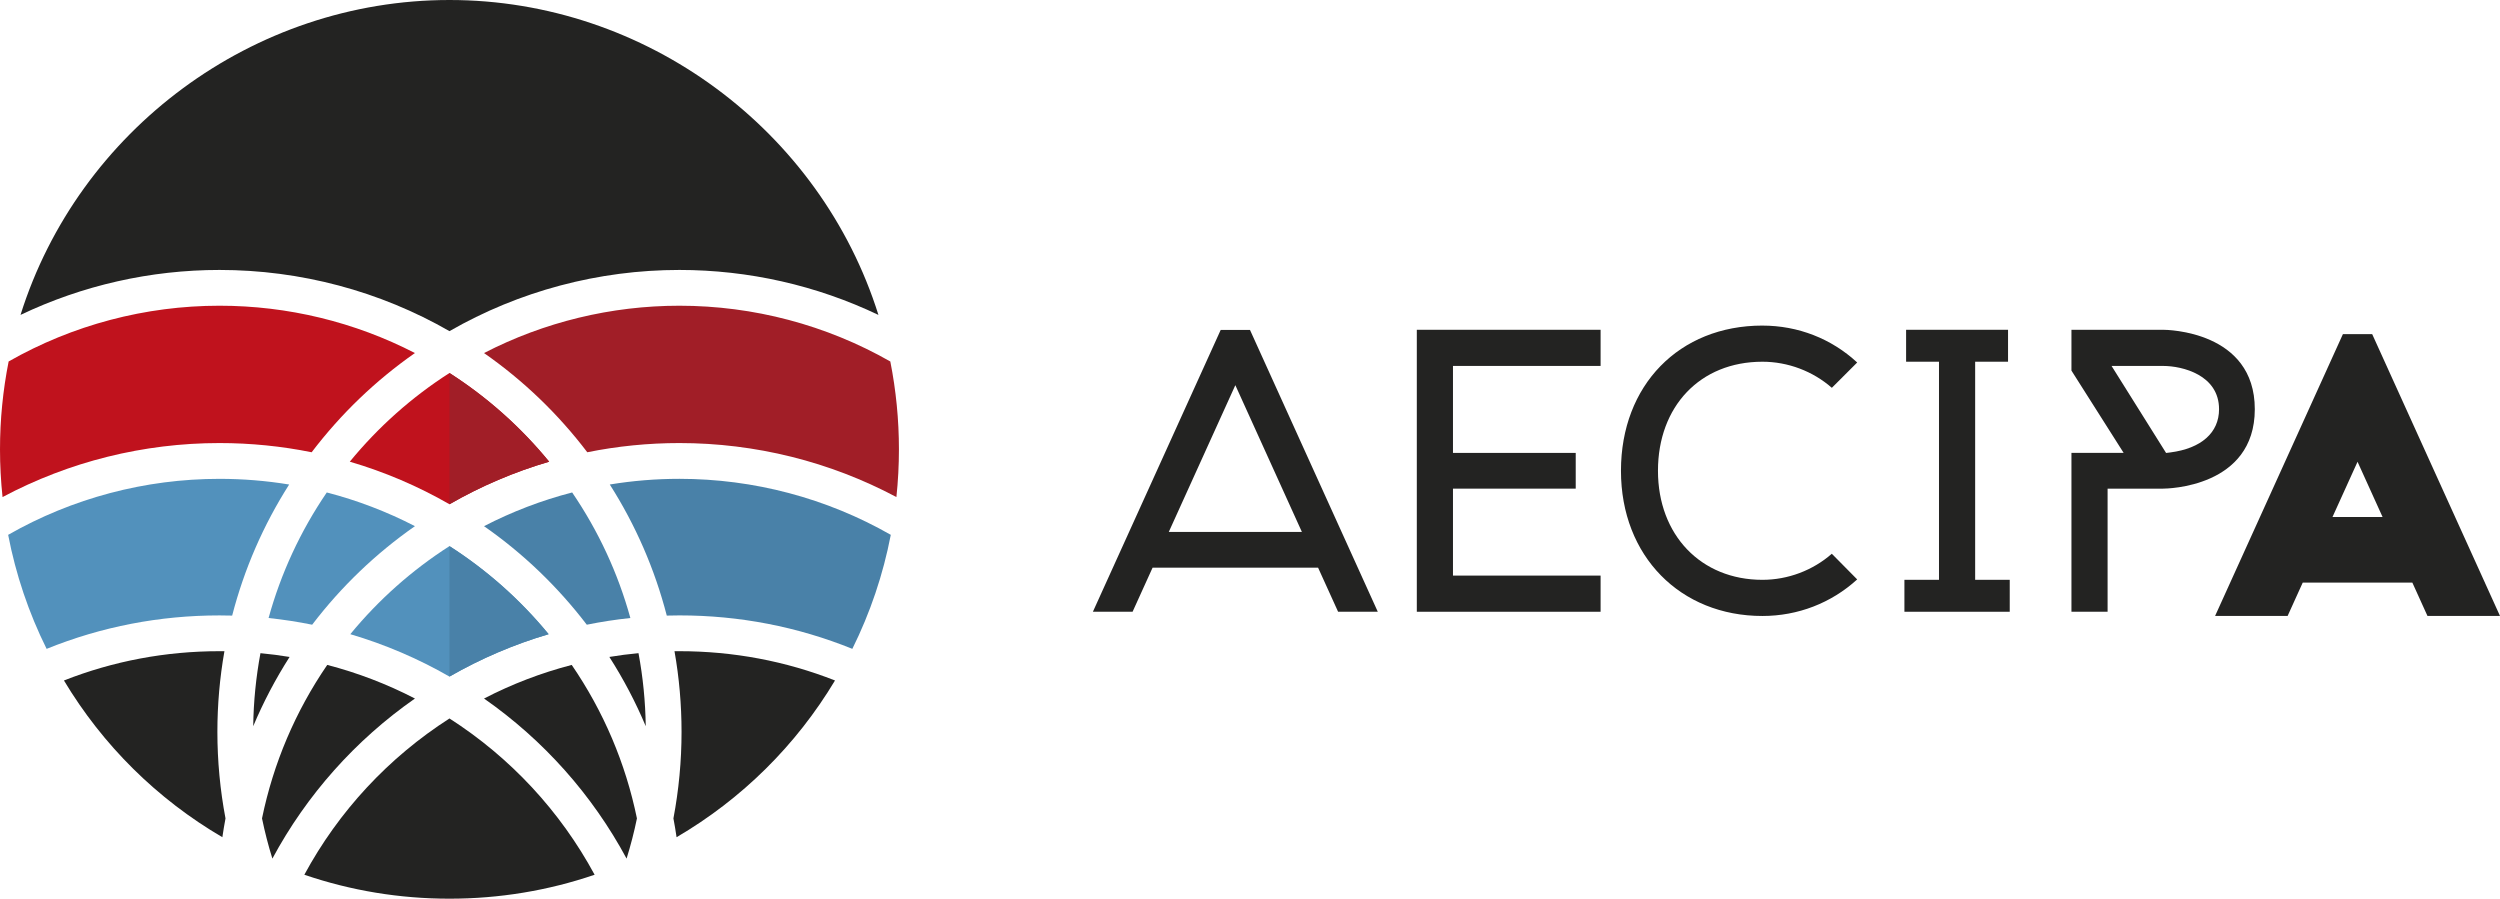 <svg width="459" height="165" viewBox="0 0 459 165" fill="none" xmlns="http://www.w3.org/2000/svg">
<path d="M260.126 112.318H293.869V105.679H266.766V89.714H289.302V83.154H266.766V67.185H293.869V60.548H260.126V112.318Z" fill="#232322"/>
<path d="M323.577 59.776C308.289 59.776 297.609 70.737 297.609 86.434C297.609 102.131 308.531 113.093 323.577 113.093C330.089 113.093 336.222 110.718 340.979 106.381L336.321 101.669C332.837 104.726 328.261 106.456 323.577 106.456C312.287 106.456 304.403 98.225 304.403 86.436C304.403 74.646 312.109 66.413 323.577 66.413C328.262 66.413 332.843 68.148 336.328 71.203L340.979 66.554C336.251 62.176 330.117 59.779 323.577 59.779" fill="#232322"/>
<path d="M349.651 112.318H368.987V106.453H362.638V66.411H368.677V60.548H349.96V66.411H355.999V106.453H349.651V112.318Z" fill="#232322"/>
<path d="M380.316 112.318H386.954V89.714H397.149C397.835 89.711 413.981 89.511 413.981 75.129C413.981 60.748 397.834 60.548 397.146 60.548H380.318V68.042L389.902 83.151H380.318V112.316L380.316 112.318ZM397.695 83.165L387.682 67.186H397.148C400.7 67.186 407.418 68.847 407.418 75.131C407.418 79.442 404.153 82.334 398.465 83.068L397.695 83.165Z" fill="#232322"/>
<path d="M245.675 112.318H252.962L229.499 60.579H224.118L200.655 112.318H207.942L211.615 104.224H242L245.675 112.318ZM214.589 97.663L226.808 70.718L239.028 97.663H214.59H214.589Z" fill="#232322"/>
<path d="M456.222 106.964H456.239L456.171 106.851L435.535 61.351H430.156L406.688 113.091H420.005L422.783 106.964H442.906L445.684 113.091H458.999L456.221 106.964H456.222ZM428.247 94.917L432.844 84.781L437.44 94.917H428.245H428.247Z" fill="#232322"/>
<path d="M82.522 0C46.433 0 14.418 23.914 3.767 57.817C15.122 52.398 27.611 49.562 40.303 49.562C55.164 49.562 69.717 53.441 82.522 60.797C95.329 53.441 109.881 49.562 124.743 49.562C137.435 49.562 149.923 52.398 161.281 57.82C150.629 23.914 118.617 0 82.522 0Z" fill="#232322"/>
<path d="M1.585 66.368C0.534 71.668 0 77.087 0 82.5C0 85.416 0.16 88.346 0.467 91.261C12.68 84.759 26.351 81.345 40.303 81.345C45.995 81.345 51.675 81.913 57.218 83.035C62.592 75.975 68.949 69.87 76.18 64.819C65.138 59.123 52.841 56.129 40.301 56.129C26.691 56.129 13.337 59.667 1.584 66.366" fill="#C0121D"/>
<path d="M1.497 98.195C2.9 105.479 5.268 112.501 8.559 119.131C18.64 115.053 29.305 112.99 40.301 112.99C41.06 112.99 41.836 113 42.625 113.024C44.838 104.477 48.347 96.409 53.089 88.958C48.877 88.265 44.592 87.916 40.301 87.916C26.642 87.916 13.275 91.466 1.496 98.197" fill="#5291BC"/>
<path d="M41.205 119.566C40.901 119.562 40.601 119.559 40.303 119.559C30.412 119.559 20.823 121.367 11.74 124.936C18.894 136.861 28.841 146.699 40.825 153.712C40.995 152.555 41.187 151.401 41.402 150.26C40.413 145.038 39.912 139.695 39.912 134.37C39.912 129.404 40.345 124.441 41.204 119.566" fill="#232322"/>
<path d="M124.743 56.13C112.203 56.13 99.91 59.123 88.866 64.82C96.097 69.867 102.455 75.973 107.828 83.034C113.369 81.911 119.049 81.345 124.741 81.345C138.693 81.345 152.365 84.757 164.581 91.261C164.888 88.345 165.044 85.415 165.044 82.5C165.044 77.087 164.512 71.668 163.462 66.369C151.707 59.668 138.353 56.13 124.741 56.13" fill="#A11E27"/>
<path d="M82.522 68.482C75.576 72.936 69.444 78.396 64.222 84.765C70.603 86.637 76.736 89.252 82.522 92.579C88.307 89.252 94.44 86.637 100.821 84.765C95.6 78.394 89.467 72.935 82.522 68.482Z" fill="#C0121D"/>
<path d="M57.313 114.696C62.667 107.684 68.993 101.623 76.183 96.603C71.031 93.942 65.612 91.868 59.998 90.415C55.166 97.508 51.581 105.239 49.31 113.467C52.003 113.752 54.678 114.162 57.312 114.696" fill="#5291BC"/>
<path d="M47.82 119.922C46.997 124.332 46.551 128.828 46.49 133.334C48.342 128.927 50.573 124.681 53.169 120.616C51.401 120.323 49.617 120.092 47.82 119.924" fill="#232322"/>
<path d="M111.958 88.957C116.698 96.406 120.205 104.473 122.421 113.024C123.21 112.999 123.984 112.987 124.743 112.987C135.741 112.987 146.405 115.052 156.488 119.129C159.779 112.5 162.147 105.476 163.549 98.195C151.771 91.463 138.403 87.913 124.742 87.913C120.451 87.913 116.167 88.262 111.956 88.955" fill="#4981A8"/>
<path d="M88.866 96.605C96.058 101.624 102.381 107.687 107.736 114.697C110.365 114.162 113.04 113.75 115.736 113.469C113.465 105.239 109.881 97.509 105.048 90.415C99.433 91.868 94.012 93.943 88.864 96.605" fill="#4981A8"/>
<path d="M82.522 100.266C75.621 104.691 69.517 110.113 64.317 116.437C70.665 118.305 76.763 120.914 82.522 124.223C88.283 120.914 94.382 118.305 100.728 116.437C95.527 110.113 89.424 104.692 82.522 100.266Z" fill="#5291BC"/>
<path d="M82.525 68.482V92.581C88.308 89.253 94.442 86.638 100.824 84.766C95.603 78.396 89.47 72.936 82.525 68.483" fill="#A11E27"/>
<path d="M82.525 100.266V124.223C88.283 120.914 94.383 118.305 100.73 116.437C95.532 110.113 89.427 104.692 82.525 100.266Z" fill="#4981A8"/>
<path d="M50.009 157.638C56.322 145.909 65.26 135.873 76.184 128.249C71.058 125.598 65.665 123.532 60.082 122.078C54.223 130.64 50.199 140.108 48.105 150.259C48.619 152.746 49.255 155.216 50.009 157.637" fill="#232322"/>
<path d="M123.839 119.566C124.701 124.441 125.132 129.404 125.132 134.37C125.132 139.695 124.63 145.04 123.64 150.26C123.857 151.402 124.051 152.555 124.218 153.712C136.203 146.699 146.152 136.861 153.307 124.936C144.223 121.367 134.63 119.559 124.743 119.559C124.44 119.559 124.142 119.56 123.839 119.566Z" fill="#232322"/>
<path d="M111.878 120.614C114.478 124.68 116.707 128.925 118.559 133.332C118.496 128.83 118.052 124.334 117.227 119.921C115.433 120.089 113.647 120.32 111.878 120.613" fill="#232322"/>
<path d="M88.866 128.249C99.786 135.873 108.729 145.91 115.041 157.638C115.791 155.217 116.432 152.747 116.942 150.26C114.852 140.109 110.827 130.643 104.968 122.08C99.383 123.533 93.988 125.598 88.867 128.25" fill="#232322"/>
<path d="M82.522 131.91C71.32 139.097 62.184 148.935 55.877 160.601C64.428 163.524 73.377 164.998 82.522 164.998C91.668 164.998 100.618 163.523 109.172 160.602C102.863 148.936 93.729 139.096 82.522 131.908" fill="#232322"/>
</svg>
